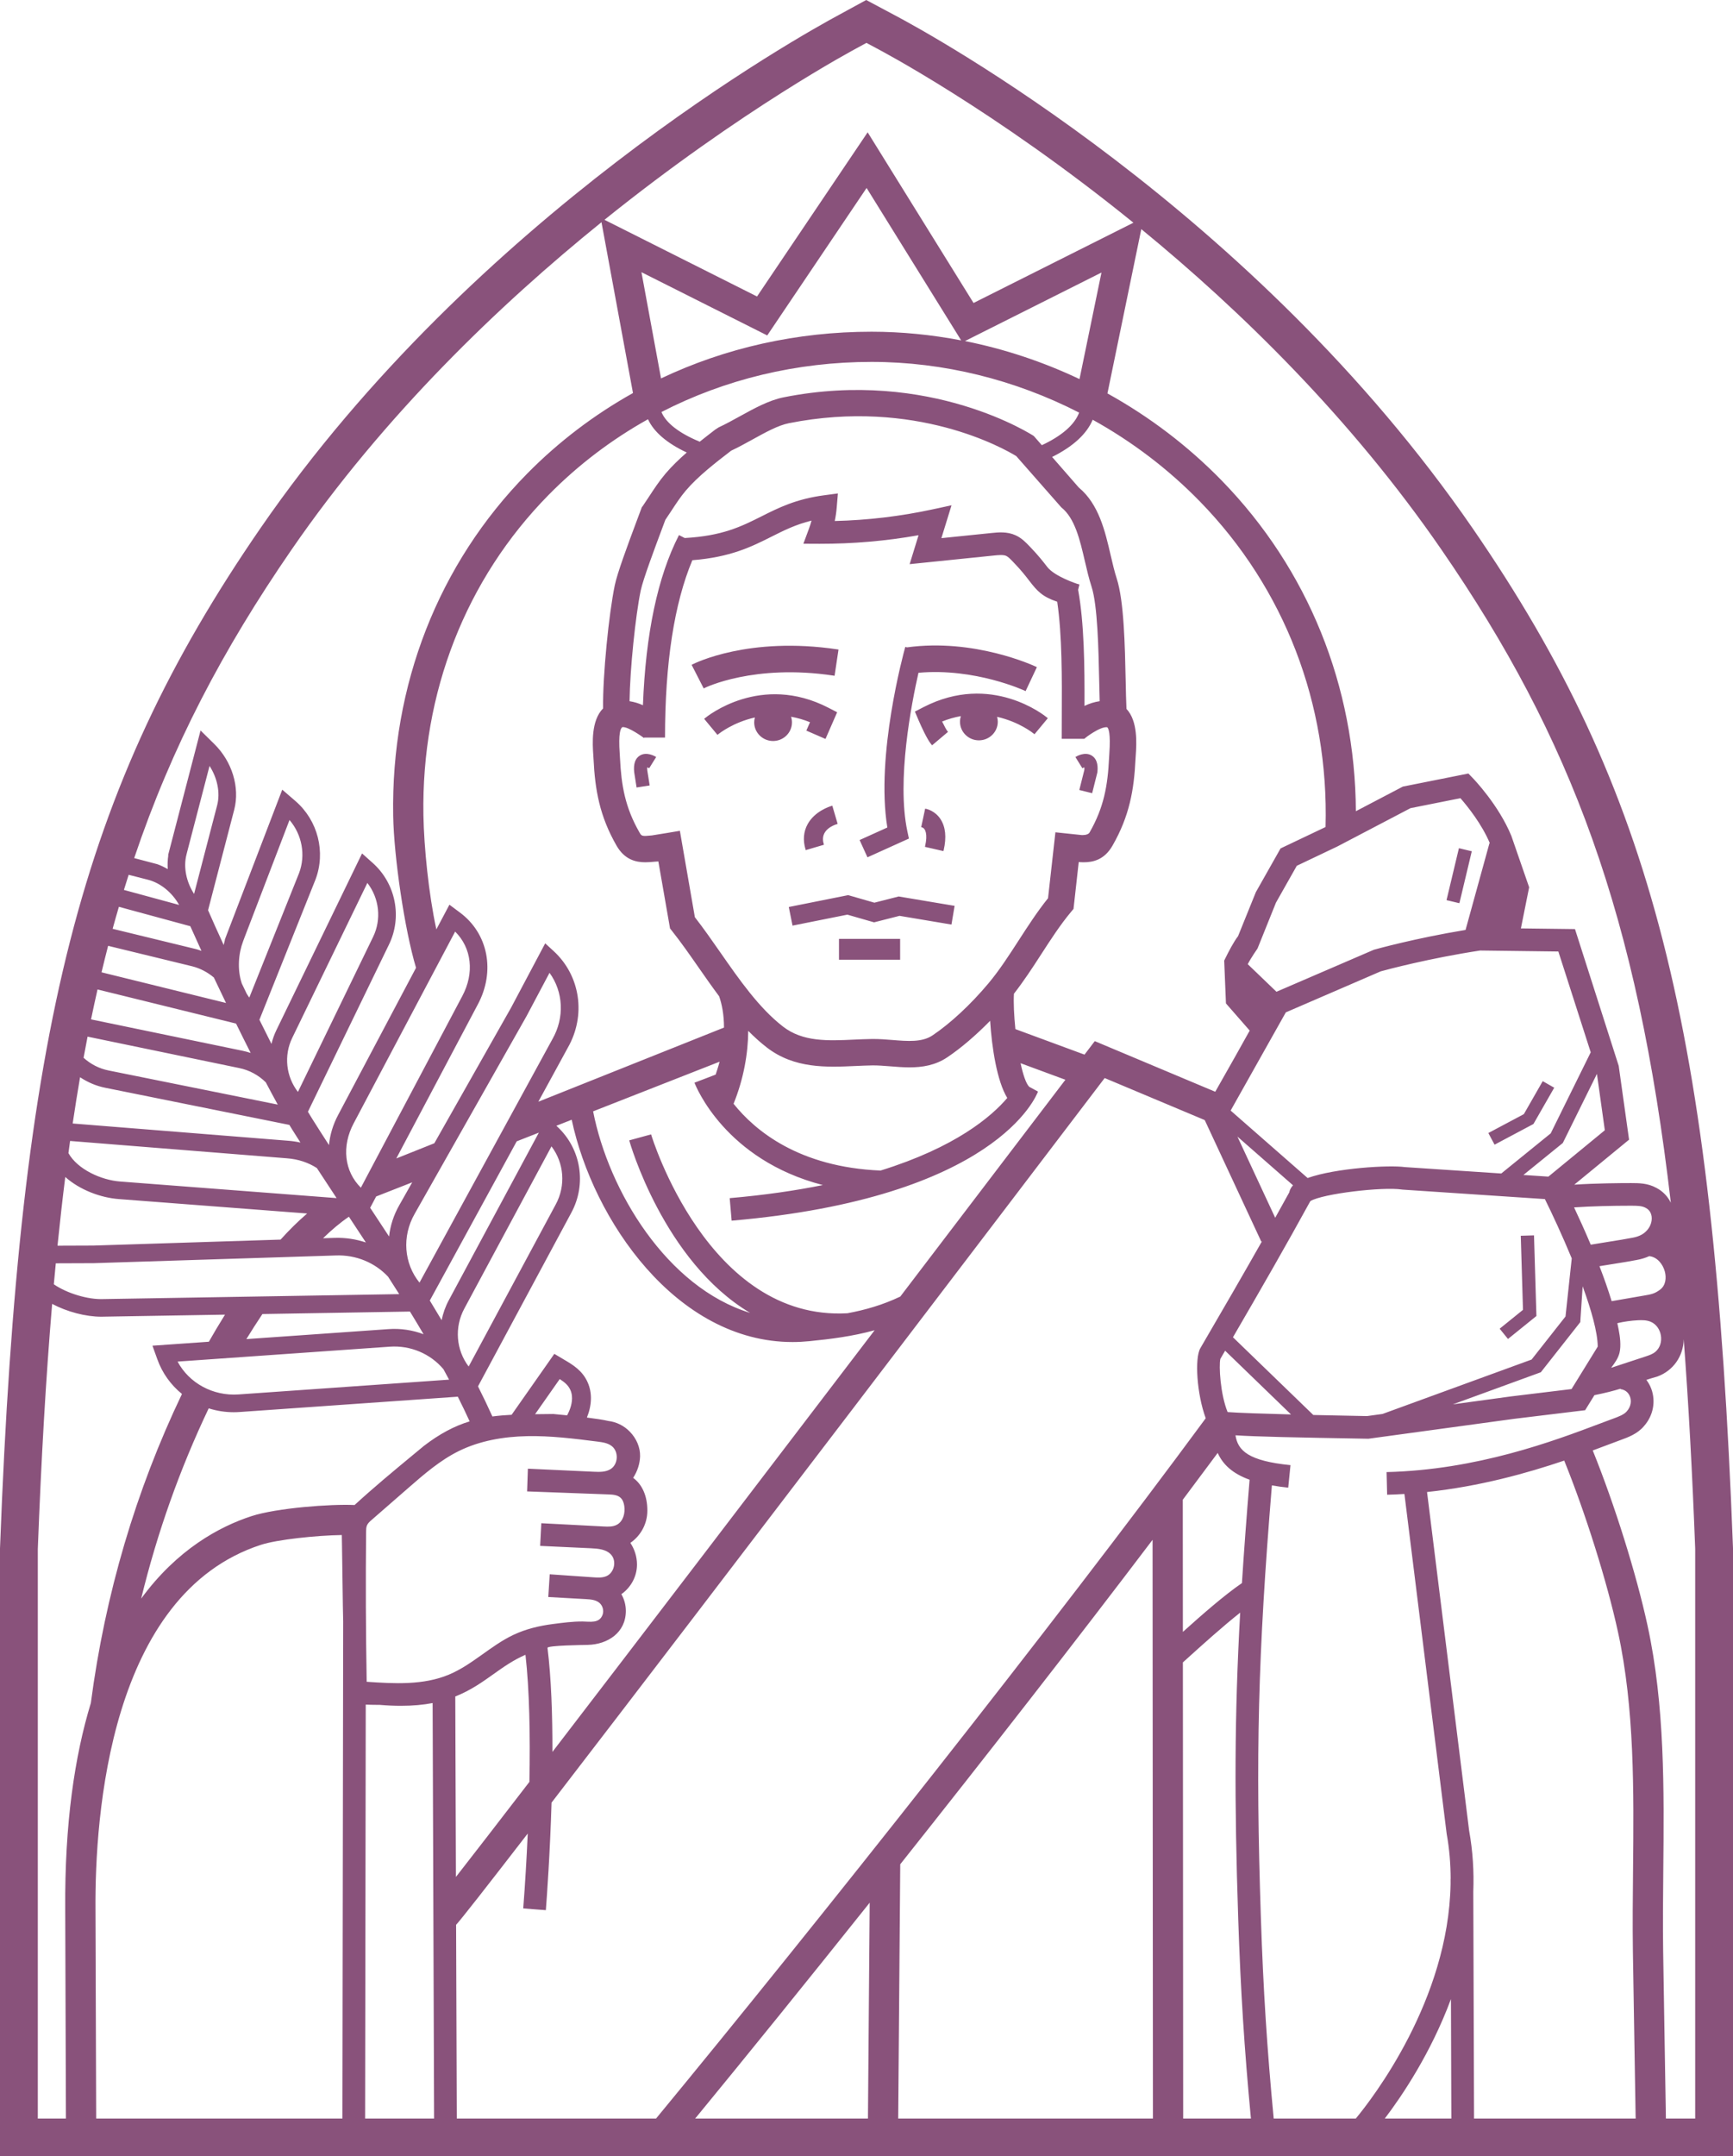 <svg width="160" height="199" viewBox="0 0 160 199" fill="none" xmlns="http://www.w3.org/2000/svg">
<path d="M139.226 123.573L141.85 121.454L141.628 114.011L140.406 114.048L140.61 120.886L138.457 122.626L139.226 123.573ZM141.576 103.733L143.494 100.384L142.433 99.779L140.69 102.823L137.412 104.566L137.987 105.642L141.576 103.733ZM95.438 67.706L95.51 67.764L96.74 66.283L96.67 66.225C96.462 66.051 91.515 62.04 85.262 65.262L84.468 65.673L84.819 66.495C85.037 67.002 85.589 68.234 85.995 68.714L86.055 68.784L87.527 67.543L87.468 67.473C87.383 67.371 87.199 67.036 86.981 66.588C87.542 66.361 88.111 66.198 88.715 66.089C88.659 66.258 88.632 66.432 88.632 66.611C88.632 67.556 89.415 68.326 90.376 68.326C91.338 68.326 92.121 67.556 92.121 66.611C92.121 66.46 92.099 66.307 92.056 66.157C94.092 66.614 95.384 67.66 95.438 67.706ZM77.46 88.57H83.105V86.646H77.46V88.57ZM82.975 82.735L80.728 83.308L78.329 82.618L78.307 82.612L72.915 83.689L72.825 83.708L73.171 85.425L78.233 84.413L80.675 85.115L80.699 85.122L83.049 84.523L87.844 85.327L88.135 83.601L82.994 82.739L82.975 82.735ZM85.395 78.156L87.104 78.547L87.125 78.459C87.398 77.276 87.3 76.315 86.835 75.6C86.335 74.833 85.586 74.667 85.503 74.649L85.414 74.632L85.05 76.336L85.132 76.36C85.448 76.45 85.658 77.012 85.415 78.066L85.395 78.156ZM135.883 78.563L134.695 78.28L133.551 83.074L134.739 83.357L135.883 78.563ZM159.999 142.868L159.997 142.817L159.996 142.797L159.996 142.778C158.182 94.834 152.57 72.873 135.98 48.784C115.752 19.412 85.858 3.118 82.516 1.356L81.639 0.888L79.974 0L78.317 0.904L77.452 1.376C74.078 3.187 43.911 19.903 24.022 48.784C7.432 72.873 1.82 94.846 0.003 142.829L0 142.895V199H160V142.914L159.999 142.868ZM133.103 50.756C145.078 68.143 151.178 84.487 154.26 110.999C153.974 110.413 153.515 109.935 152.929 109.631C152.116 109.182 151.287 109.189 150.619 109.186H150.509C149.664 109.186 147.351 109.2 145.346 109.333L150.404 105.18L149.448 98.367L145.411 85.744L140.418 85.681L141.179 81.887L139.539 77.151C138.37 74.296 136.064 71.898 135.966 71.798L135.569 71.388L129.52 72.594L125.181 74.867C125.121 63.322 120.771 52.543 112.813 44.368C109.685 41.155 106.11 38.45 102.245 36.308L105.371 21.147C114.52 28.644 124.714 38.573 133.103 50.756ZM149.323 122.114C149.944 121.969 150.579 121.879 151.216 121.846C151.611 121.826 152.019 121.829 152.385 121.978C153.446 122.409 153.721 124.001 152.84 124.753C152.585 124.97 152.257 125.08 151.939 125.185C151.421 125.355 150.902 125.526 150.384 125.696C149.839 125.875 149.293 126.054 148.749 126.234C149.066 125.811 149.39 125.374 149.519 124.863C149.562 124.689 149.583 124.511 149.593 124.332C149.631 123.586 149.477 122.845 149.323 122.114ZM153.245 119.038C152.745 119.406 152.456 119.454 151.685 119.585L148.796 120.084C148.476 119.032 148.087 117.934 147.671 116.856C148.087 116.787 148.507 116.72 148.906 116.657C149.775 116.518 150.595 116.388 151.116 116.282C151.536 116.206 151.922 116.085 152.272 115.927L152.271 115.931C153.022 116.007 153.533 116.698 153.706 117.349C153.854 117.901 153.813 118.632 153.245 119.038ZM113.833 123.415C116.45 118.913 118.722 114.966 120.977 110.851C122.116 110.158 127.676 109.515 129.409 109.779L129.499 109.789C129.575 109.794 139.999 110.488 142.632 110.663C143.288 111.986 144.229 114.002 145.112 116.135L144.536 121.497L141.405 125.472L127.64 130.494L126.208 130.69C124.742 130.665 122.993 130.63 121.252 130.589L113.833 123.415ZM119.193 130.539C116.61 130.471 114.31 130.394 113.34 130.32C112.661 128.658 112.523 126.035 112.67 125.411C112.82 125.154 112.963 124.909 113.11 124.656L119.193 130.539ZM57.367 147.125C58.231 146.522 58.81 145.51 58.81 144.389C58.81 143.662 58.581 142.967 58.199 142.392C59.147 141.737 59.768 140.644 59.768 139.41C59.768 138.048 59.28 136.988 58.455 136.389C58.848 135.792 59.077 135.087 59.096 134.402C59.117 133.595 58.77 132.764 58.142 132.121C57.599 131.564 56.895 131.229 56.171 131.141C55.73 131.036 55.013 130.928 54.187 130.825C54.652 129.67 54.682 128.557 54.268 127.604C53.785 126.485 52.873 125.948 52.068 125.475L51.177 124.946L50.712 125.612C50.668 125.673 48.225 129.157 47.235 130.57C46.633 130.599 46.04 130.649 45.461 130.726C45.039 129.795 44.596 128.868 44.132 127.946L52.741 111.932C54.178 109.286 53.65 106.018 51.458 103.983L51.366 103.897L52.783 103.34C54.745 112.581 62.443 123.856 73.171 123.856C73.678 123.856 74.193 123.83 74.714 123.778C76.666 123.583 78.697 123.335 80.751 122.767C70.414 136.324 59.076 151.169 51.002 161.684C51.01 158.279 50.895 154.857 50.548 152.08C50.521 151.851 53.959 151.814 54.27 151.806C56.099 151.76 57.781 150.684 57.781 148.67C57.781 148.114 57.631 147.584 57.367 147.125ZM52.552 130.217C52.498 130.35 52.429 130.485 52.358 130.621C51.946 130.579 51.536 130.539 51.145 130.503L51.086 130.497L51.028 130.498C50.62 130.505 50.211 130.509 49.8 130.512C49.668 130.513 49.535 130.515 49.402 130.516C50.617 128.783 51.3 127.809 51.676 127.273C52.124 127.559 52.473 127.849 52.666 128.294C52.956 128.961 52.764 129.708 52.552 130.217ZM33.317 109.612C31.794 108.104 31.516 105.795 32.664 103.65L42.021 85.976C43.544 87.484 43.822 89.794 42.675 91.939L33.317 109.612ZM33.78 114.666C32.881 114.366 31.917 114.213 30.92 114.243L29.825 114.277C30.612 113.51 31.412 112.833 32.213 112.29C32.734 113.078 33.257 113.87 33.78 114.666ZM99.63 38.079C99.219 39.187 98.04 40.224 96.187 41.087L95.447 40.239C95.447 40.239 85.912 33.962 72.348 36.669C70.99 36.94 69.623 37.694 68.3 38.424C67.654 38.781 66.984 39.15 66.352 39.441L66.042 39.641C65.574 40 65.088 40.376 64.602 40.765C62.7 39.979 61.484 39.033 61.068 38.025C66.938 35.008 73.545 33.4 80.466 33.4C87.133 33.4 93.712 35.05 99.63 38.079ZM89.091 31.477L101.694 25.152L99.666 34.986C96.296 33.388 92.742 32.205 89.091 31.477ZM91.253 90.76C89.626 92.701 87.744 94.451 86.091 95.558C85.126 96.205 83.799 96.096 82.394 95.981C81.783 95.931 81.15 95.883 80.523 95.888C79.972 95.896 79.415 95.921 78.857 95.946C76.424 96.059 74.126 96.162 72.291 94.743C70.084 93.035 68.268 90.429 66.513 87.91C65.749 86.814 64.961 85.684 64.154 84.648L62.77 76.676C62.77 76.676 60.321 77.088 60.177 77.102C59.249 77.193 59.233 77.166 59.042 76.83C57.708 74.507 57.363 72.478 57.24 69.957C57.235 69.836 57.226 69.697 57.215 69.545C57.087 67.662 57.285 67.216 57.46 67.107C57.999 67.032 59.437 68.092 59.446 68.103L59.483 68.072H61.398C61.398 61.185 62.247 55.692 63.921 51.702C67.454 51.422 69.38 50.459 71.243 49.522C72.378 48.952 73.465 48.406 74.924 48.048C74.858 48.295 74.781 48.539 74.692 48.78L74.173 50.18L75.669 50.187C78.716 50.191 81.794 49.934 84.806 49.395L83.983 52.066L91.771 51.268C92.152 51.228 92.626 51.18 92.894 51.301C93.081 51.386 93.29 51.602 93.51 51.831L93.571 51.894C94.274 52.619 94.689 53.157 95.021 53.59C95.768 54.56 96.224 55.063 97.607 55.534C98.066 58.634 98.047 62.628 98.028 66.205C98.025 66.883 98.022 67.546 98.022 68.186H100.116C100.116 68.139 101.58 67.026 102.219 67.117C102.349 67.216 102.548 67.662 102.42 69.545C102.409 69.697 102.4 69.836 102.395 69.957C102.272 72.477 101.927 74.507 100.593 76.831C100.436 77.106 99.871 77.068 99.871 77.068L97.441 76.812L96.76 82.897C95.77 84.128 94.899 85.476 94.054 86.783C93.131 88.21 92.261 89.557 91.253 90.76ZM92.996 101.331C91.526 103.057 88.22 105.882 81.297 108.03C73.777 107.716 69.719 104.36 67.727 101.867C68.664 99.556 69.069 97.201 69.079 95.136C69.622 95.685 70.19 96.202 70.793 96.668C73.338 98.637 76.329 98.502 78.969 98.381C79.501 98.357 80.032 98.333 80.558 98.325C81.068 98.322 81.615 98.363 82.195 98.41C82.766 98.457 83.363 98.506 83.969 98.506C85.142 98.506 86.348 98.322 87.452 97.582C88.722 96.732 90.099 95.55 91.414 94.208C91.573 96.699 92.045 99.771 92.996 101.331ZM100.127 65.149C100.141 61.473 100.102 57.514 99.538 54.434L99.657 53.939C99.581 53.92 99.44 53.881 99.439 53.878C99.439 53.878 97.367 53.207 96.684 52.318C96.337 51.868 95.863 51.252 95.077 50.442L95.019 50.382C94.704 50.055 94.311 49.647 93.756 49.397C92.973 49.044 92.154 49.129 91.557 49.19L86.914 49.666L87.85 46.633L86.101 47.01C83.136 47.65 80.104 48.01 77.068 48.084C77.155 47.671 77.216 47.253 77.251 46.833L77.359 45.539L76.068 45.712C73.485 46.056 71.866 46.87 70.3 47.657C68.45 48.586 66.694 49.464 63.217 49.654L62.687 49.383C60.728 53.188 59.612 58.461 59.359 65.085C58.964 64.906 58.548 64.778 58.123 64.714C58.161 61.733 58.681 56.773 59.152 54.51C59.365 53.483 60.48 50.508 61.147 48.731L61.43 47.973C61.602 47.719 61.774 47.463 61.944 47.203C62.397 46.51 62.824 45.856 63.308 45.287C64.438 43.954 66.062 42.702 67.502 41.595C68.173 41.28 68.839 40.913 69.484 40.557C70.696 39.888 71.841 39.256 72.827 39.059C84.534 36.726 92.74 41.427 93.827 42.094L97.983 46.822C99.241 47.819 99.706 49.832 100.158 51.777C100.342 52.57 100.533 53.391 100.779 54.148C101.336 55.867 101.422 59.929 101.485 62.895C101.499 63.556 101.512 64.164 101.529 64.712C101.045 64.782 100.569 64.932 100.127 65.149ZM80.466 30.614C73.577 30.614 66.974 32.104 61.03 34.924L59.222 25.121L70.836 30.957L80.009 17.347L88.74 31.414C86.019 30.894 83.251 30.614 80.466 30.614ZM59.826 38.692C60.366 39.866 61.576 40.904 63.405 41.762C62.702 42.376 62.028 43.023 61.443 43.712C60.861 44.397 60.371 45.147 59.897 45.871C59.698 46.176 59.499 46.479 59.296 46.773L59.274 46.765L58.858 47.877C57.885 50.474 56.991 52.898 56.759 54.016C56.219 56.612 55.639 62.317 55.68 65.38C54.562 66.502 54.705 68.648 54.777 69.711C54.786 69.845 54.794 69.968 54.8 70.075C54.937 72.877 55.35 75.304 56.921 78.042C57.664 79.336 58.694 79.579 59.582 79.579C59.881 79.579 60.164 79.552 60.415 79.528C60.532 79.516 60.66 79.512 60.783 79.502L61.861 85.685L62.049 85.922C62.876 86.962 63.668 88.098 64.506 89.301C65.121 90.184 65.745 91.075 66.393 91.944C66.652 92.672 66.842 93.648 66.844 94.834L49.701 101.678L52.42 96.699C54.127 93.716 53.589 90.046 51.112 87.773L50.336 87.06L47.185 92.999L40.101 105.51L36.588 106.913L44.113 92.701C45.754 89.636 45.07 86.144 42.455 84.212L41.493 83.495L40.287 85.772C39.578 82.522 39.143 78.169 39.093 75.242C38.895 63.943 43.001 53.441 50.657 45.669C53.395 42.89 56.483 40.559 59.826 38.692ZM38.73 118.373C37.297 116.611 37.092 114.107 38.283 112.024L48.614 93.778L50.735 89.781C52.005 91.526 52.144 93.905 50.998 95.908L38.73 118.373ZM34.728 110.423L38.058 109.117L36.867 111.222C36.341 112.142 36.029 113.127 35.921 114.116C35.34 113.229 34.758 112.346 34.176 111.467L34.728 110.423ZM37.85 121.043C38.277 121.738 38.694 122.436 39.107 123.136C38.094 122.755 36.989 122.58 35.853 122.665L22.746 123.585C23.198 122.85 23.693 122.072 24.228 121.271L37.85 121.043ZM35.971 124.286C37.928 124.144 39.76 124.958 40.942 126.364C41.116 126.685 41.291 127.005 41.462 127.327L22.029 128.691C19.661 128.856 17.458 127.647 16.395 125.66L35.971 124.286ZM41.444 119.982C41.121 120.577 40.902 121.204 40.774 121.841C40.414 121.234 40.052 120.629 39.682 120.026L47.706 105.333L49.749 104.531L41.444 119.982ZM42.878 120.752L50.916 105.799C52.074 107.321 52.254 109.417 51.307 111.161L43.269 126.115C42.111 124.592 41.93 122.496 42.878 120.752ZM78.241 121.199C65.364 121.936 60.16 104.865 60.112 104.692L58.093 105.244C58.132 105.389 61.253 116.399 69.256 121.166C61.579 118.817 56.197 109.921 54.759 102.566L66.436 97.984C66.339 98.378 66.075 99.179 66.073 99.174L65.096 99.549L64.117 99.921C64.246 100.26 66.953 107.041 75.97 109.369C73.453 109.876 70.608 110.295 67.369 110.575L67.549 112.656C91.987 110.542 95.688 101.138 95.833 100.739L95.024 100.301C94.727 100.006 94.452 99.178 94.225 98.123C96.402 98.926 97.647 99.386 98.363 99.65C94.235 105.074 88.895 112.085 83.12 119.659C81.5 120.433 79.876 120.896 78.241 121.199ZM93.746 94.976C93.617 93.713 93.564 92.513 93.612 91.71C94.513 90.555 95.325 89.315 96.107 88.104C97.02 86.692 97.882 85.359 98.877 84.166L99.113 83.882L99.594 79.56C99.741 79.571 99.894 79.579 100.053 79.579C100.941 79.579 101.972 79.336 102.713 78.042C104.285 75.304 104.699 72.877 104.835 70.075C104.84 69.968 104.849 69.844 104.858 69.71C104.929 68.661 105.071 66.556 104.002 65.423C103.969 64.726 103.949 63.847 103.929 62.844C103.859 59.553 103.771 55.457 103.103 53.397C102.89 52.74 102.72 52.006 102.539 51.228C102.028 49.02 101.448 46.523 99.595 44.989L97.137 42.173C99.065 41.214 100.333 40.051 100.883 38.738C104.514 40.749 107.871 43.29 110.809 46.309C118.59 54.302 122.697 64.96 122.382 76.326L118.228 78.301L115.947 82.336L114.304 86.398C113.907 86.905 113.419 87.85 113.141 88.416L113.024 88.654L113.187 92.606L115.379 95.112L114.085 97.427L112.199 100.758L101.076 96.086L100.42 96.947C100.325 97.072 100.225 97.204 100.128 97.331C99.55 97.118 95.286 95.544 93.746 94.976ZM123.472 78.121L130.226 74.584L134.835 73.665C135.484 74.407 136.811 76.053 137.553 77.828L137.515 77.818L135.308 85.823C130.628 86.594 127.006 87.606 126.843 87.652L117.85 91.529L115.199 88.983C115.509 88.38 116.102 87.536 116.102 87.536L117.805 83.302L119.727 79.903L123.472 78.121ZM118.714 93.431L127.477 89.645C128.028 89.493 131.964 88.435 136.659 87.723L143.876 87.814L146.864 97.118L143.17 104.598L138.605 108.301C131.67 107.84 130.074 107.733 129.694 107.71C128.277 107.507 123.32 107.793 120.727 108.719L113.619 102.494L118.714 93.431ZM147.437 99.109L148.166 104.311L142.955 108.59C142.139 108.536 141.37 108.485 140.65 108.437L144.287 105.486L147.437 99.109ZM119.381 109.393C119.358 109.418 119.335 109.439 119.312 109.467C119.151 109.667 119.066 109.861 119.034 110.041C118.602 110.827 118.169 111.607 117.733 112.387L114.246 104.895L119.381 109.393ZM142.257 126.645L145.9 122.019L146.119 118.714C146.912 120.885 147.499 122.943 147.511 124.278L145.093 128.196L139.504 128.874L134.138 129.607L142.257 126.645ZM146.867 114.872C146.323 113.583 145.781 112.392 145.327 111.43C146.897 111.32 148.873 111.275 150.509 111.275H150.623C151.134 111.279 151.577 111.274 151.94 111.473C152.339 111.679 152.459 112.033 152.49 112.293C152.548 112.793 152.323 113.341 151.895 113.71C151.615 113.965 151.228 114.139 150.721 114.231C150.211 114.334 149.431 114.457 148.576 114.594C148.026 114.681 147.439 114.775 146.867 114.872ZM79.126 4.431L79.993 3.959L80.864 4.424C81.047 4.522 91.71 10.072 104.643 20.554L89.882 27.962L80.106 12.211L69.893 27.363L55.808 20.286C68.498 10.073 78.945 4.53 79.126 4.431ZM26.899 50.756C35.465 38.317 46.098 28.13 55.532 20.508L58.44 36.273C54.878 38.266 51.586 40.752 48.665 43.717C40.48 52.026 36.089 63.239 36.3 75.291C36.367 79.053 37.346 85.77 38.41 89.318L31.225 102.887C30.738 103.797 30.461 104.744 30.374 105.677C29.847 104.862 29.323 104.048 28.817 103.241C28.695 103.045 28.563 102.829 28.429 102.603L35.902 87.194C37.157 84.636 36.537 81.524 34.396 79.628L33.427 78.763L25.521 95.065C25.318 95.478 25.17 95.906 25.063 96.341C24.694 95.612 24.322 94.865 23.951 94.114L29.127 81.175C30.089 78.638 29.352 75.731 27.288 73.938L26.059 72.878L20.922 86.283L20.754 86.73L20.766 86.745C20.718 86.901 20.692 87.059 20.654 87.216C20.085 85.983 19.591 84.884 19.21 84.003L21.627 74.717C22.153 72.668 21.435 70.297 19.795 68.675L18.516 67.416L15.521 78.919L15.54 78.938C15.471 79.355 15.461 79.783 15.488 80.211C15.179 80.033 14.86 79.874 14.526 79.757L12.389 79.193C15.861 68.895 20.553 59.971 26.899 50.756ZM27.507 100.773C26.411 99.36 26.182 97.416 26.986 95.775L33.917 81.485C35.014 82.897 35.243 84.842 34.438 86.483L27.507 100.773ZM23.016 92.067C22.923 91.95 22.85 91.822 22.771 91.697C22.621 91.386 22.472 91.076 22.325 90.769C21.892 89.477 22.014 88.001 22.447 86.863L22.547 86.594L26.729 75.678C27.884 77.026 28.241 78.92 27.609 80.586L23.016 92.067ZM17.918 82.5C17.198 81.388 16.918 80.031 17.215 78.875L17.274 78.639L19.346 70.688C20.067 71.8 20.347 73.155 20.051 74.311L17.918 82.5ZM11.878 80.735L13.681 81.196C14.84 81.498 15.897 82.379 16.538 83.516L11.441 82.131C11.585 81.663 11.73 81.197 11.878 80.735ZM10.976 83.689L17.571 85.48C17.869 86.155 18.216 86.923 18.6 87.758C18.445 87.707 18.297 87.643 18.137 87.603L10.399 85.72C10.586 85.035 10.779 84.361 10.976 83.689ZM9.982 87.29L17.745 89.179C18.497 89.369 19.173 89.734 19.744 90.213C20.105 90.975 20.482 91.764 20.868 92.564L9.374 89.734C9.571 88.91 9.774 88.094 9.982 87.29ZM9.004 91.317L21.794 94.466C22.242 95.379 22.695 96.29 23.144 97.177C22.896 97.096 22.643 97.024 22.382 96.972L8.405 94.078C8.598 93.145 8.798 92.225 9.004 91.317ZM8.085 95.671L22.058 98.565C23.023 98.755 23.875 99.232 24.54 99.888C24.923 100.617 25.294 101.308 25.644 101.943L10.041 98.797C9.163 98.624 8.371 98.213 7.716 97.623C7.836 96.967 7.958 96.314 8.085 95.671ZM7.392 99.418C8.096 99.883 8.878 100.224 9.722 100.391L26.716 103.817C26.829 104.004 26.938 104.184 27.042 104.349C27.271 104.713 27.506 105.08 27.739 105.446C27.375 105.366 26.999 105.307 26.612 105.279L6.71 103.687C6.927 102.236 7.151 100.808 7.392 99.418ZM6.471 105.298L26.488 106.899C27.548 106.976 28.482 107.301 29.255 107.799C29.861 108.728 30.469 109.653 31.076 110.572L11.107 109.043C9.329 108.914 7.151 107.908 6.319 106.423C6.37 106.05 6.418 105.668 6.471 105.298ZM6.026 108.623C7.379 109.828 9.313 110.542 10.986 110.663L28.356 111.993C27.51 112.718 26.69 113.533 25.905 114.402L8.619 114.953L5.309 114.965C5.531 112.787 5.768 110.671 6.026 108.623ZM5.152 116.59L8.648 116.577L30.976 115.867C32.882 115.786 34.632 116.546 35.831 117.827C36.175 118.362 36.519 118.896 36.857 119.434L9.557 119.891C8.113 119.952 6.182 119.359 4.969 118.527C5.027 117.873 5.089 117.232 5.152 116.59ZM6.087 195.518H3.491V142.961C3.805 134.672 4.235 127.19 4.814 120.335C6.18 121.059 7.895 121.52 9.357 121.52C9.439 121.52 9.52 121.519 9.601 121.515L20.774 121.328C20.21 122.23 19.715 123.07 19.283 123.828L14.075 124.194L14.525 125.443C14.981 126.727 15.781 127.822 16.8 128.648C12.545 137.544 9.707 147.125 8.387 157.172C6.892 162.074 5.966 168.294 6.022 176.214L6.087 195.518ZM31.615 195.518H8.879L8.815 176.199C8.754 167.598 10.12 147.103 24.098 142.569C25.611 142.079 29.227 141.702 31.559 141.667C31.56 141.775 31.562 141.884 31.564 141.997C31.569 142.185 31.573 142.391 31.575 142.629L31.655 148.217C31.669 148.705 31.677 149.178 31.684 149.644L31.615 195.518ZM23.234 139.919C20.257 140.885 16.364 142.992 13.033 147.535C14.518 141.444 16.603 135.572 19.269 129.975C20.002 130.208 20.778 130.333 21.576 130.333C21.765 130.333 21.956 130.326 22.148 130.312L42.268 128.9C42.649 129.657 43.011 130.416 43.361 131.178C41.955 131.602 40.581 132.333 39.136 133.442L38.127 134.277C36.257 135.823 34.484 137.295 32.737 138.897C30.529 138.793 25.538 139.172 23.234 139.919ZM33.709 195.518L33.767 157.317C34.078 157.334 34.443 157.338 34.874 157.342L35.077 157.344C35.768 157.402 36.41 157.429 37.01 157.429C38.123 157.429 39.088 157.336 39.942 157.174L40.078 195.518H33.709ZM33.854 155.211C33.772 150.592 33.754 145.97 33.8 141.35C33.803 141.162 33.805 140.968 33.874 140.794C33.878 140.784 33.882 140.775 33.886 140.766C33.973 140.57 34.139 140.423 34.301 140.282C35.436 139.292 36.573 138.302 37.709 137.312C39.161 136.046 40.635 134.767 42.363 133.915C44.309 132.957 46.503 132.585 48.672 132.542C50.842 132.498 53.004 132.771 55.158 133.043C55.624 133.102 56.117 133.171 56.486 133.462C57.135 133.972 57.08 135.129 56.386 135.575C55.934 135.866 55.357 135.851 54.819 135.826C52.792 135.732 50.765 135.639 48.737 135.545C48.713 136.243 48.69 136.942 48.666 137.641C51.175 137.734 53.683 137.827 56.192 137.92C56.585 137.935 57.013 137.964 57.298 138.232C57.505 138.425 57.597 138.711 57.638 138.991C57.735 139.64 57.539 140.397 56.963 140.713C56.593 140.915 56.147 140.899 55.725 140.877C53.809 140.777 51.893 140.677 49.977 140.577C49.941 141.274 49.906 141.972 49.87 142.67C51.436 142.743 53.002 142.816 54.568 142.888C55.237 142.92 55.985 142.986 56.428 143.488C56.945 144.073 56.714 145.137 56 145.456C55.626 145.624 55.197 145.599 54.787 145.57C53.442 145.477 52.098 145.384 50.753 145.291C50.709 145.989 50.664 146.688 50.621 147.387C51.781 147.452 52.942 147.518 54.103 147.583C54.543 147.608 55.018 147.646 55.35 147.935C55.65 148.197 55.768 148.649 55.634 149.023C55.335 149.853 54.462 149.65 53.782 149.646C52.864 149.64 51.949 149.765 51.04 149.882C49.794 150.042 48.558 150.337 47.417 150.874C45.298 151.871 43.608 153.645 41.448 154.549C39.082 155.539 36.413 155.386 33.854 155.211ZM42.034 156.568C43.444 156.009 44.518 155.248 45.572 154.497C46.487 153.845 47.381 153.211 48.514 152.72C48.878 155.903 48.963 160.099 48.878 164.448C45.976 168.22 43.631 171.255 42.093 173.222L42.034 156.568ZM42.173 195.518L42.109 177.638C42.522 177.206 44.986 174.057 48.724 169.215C48.617 171.622 48.474 173.978 48.308 176.128L50.396 176.288C50.498 174.968 50.781 171.005 50.922 166.364C65.488 147.445 93.674 110.419 101.989 99.492L111.228 103.372L116.45 114.59L116.51 114.562C114.746 117.679 112.901 120.859 110.822 124.425C110.281 125.353 110.5 128.674 111.32 130.89C97.319 149.898 75.249 177.721 60.571 195.518H42.173ZM80.134 195.518H64.183C69.019 189.633 74.556 182.789 80.294 175.598L80.134 195.518ZM82.927 195.518L83.115 172.054C91.094 162.008 99.297 151.494 106.411 142.109L106.444 195.518H82.927ZM109.201 138.41C110.31 136.933 111.388 135.489 112.424 134.09C112.909 135.169 113.809 136 115.369 136.564C115.085 140.014 114.851 143.152 114.662 146.102C113.041 147.212 111.03 148.97 109.209 150.608L109.201 138.41ZM109.237 195.518L109.21 153.422L109.587 153.082C111.062 151.749 112.9 150.093 114.5 148.83C113.972 158.309 113.955 166.167 114.319 177.081C114.54 183.703 114.884 189.105 115.492 195.518H109.237ZM117.595 195.518C116.979 189.062 116.633 183.656 116.412 177.012C115.911 161.996 116.136 152.803 117.428 137.086C117.896 137.168 118.389 137.241 118.936 137.295L119.145 135.217C115.27 134.831 114.281 133.88 114.067 132.463C115.953 132.588 119.482 132.665 126.251 132.78L126.332 132.782L139.772 130.946L146.348 130.148L147.206 128.758C148.204 128.559 148.968 128.36 149.613 128.163L149.608 128.199C150.178 128.274 150.405 128.667 150.49 128.895C150.621 129.245 150.616 129.78 150.192 130.254C149.936 130.559 149.418 130.749 148.919 130.933L148.83 130.965C148.481 131.094 148.098 131.238 147.685 131.394C143.456 132.988 136.378 135.656 128.016 135.858L128.068 137.948C128.604 137.935 129.137 137.911 129.664 137.879L133.565 169.241C133.818 170.644 133.928 172.033 133.931 173.397H133.924L133.925 173.875C133.738 184.595 126.707 193.67 125.176 195.518H117.595ZM127.853 195.518C129.468 193.391 132.112 189.464 133.96 184.491L133.996 195.518H127.853ZM136.092 195.518L136.022 174.592C136.092 172.752 135.984 170.857 135.635 168.928L131.752 137.698C136.645 137.176 141.024 135.945 144.417 134.797C146.375 139.63 148.376 145.988 149.381 150.617C150.917 157.685 150.842 165.285 150.771 172.635C150.746 175.096 150.721 177.641 150.758 180.113C150.801 182.971 150.845 185.49 150.888 188.008C150.929 190.412 150.971 192.825 151.012 195.518H136.092ZM156.509 195.518H153.805C153.763 192.806 153.721 190.379 153.68 187.96C153.637 185.445 153.594 182.927 153.551 180.071C153.515 177.633 153.539 175.106 153.563 172.662C153.637 165.159 153.712 157.4 152.111 150.027C151.066 145.217 149.073 138.868 147.051 133.862C147.542 133.68 148.006 133.506 148.425 133.348C148.833 133.195 149.21 133.052 149.555 132.925L149.642 132.893C150.328 132.642 151.182 132.328 151.776 131.62C152.63 130.666 152.89 129.344 152.455 128.169C152.342 127.867 152.187 127.593 152.002 127.348C152.292 127.252 152.598 127.157 152.944 127.061L153.027 127.035C154.489 126.498 155.418 125.149 155.45 123.603C155.897 129.542 156.244 135.94 156.508 142.909L156.509 142.961V195.518ZM76.962 62.353L77.053 62.367L77.416 59.946L77.326 59.932C69.131 58.706 64.144 61.209 63.936 61.315L63.854 61.357L64.969 63.535L65.051 63.493C65.096 63.47 69.606 61.245 76.962 62.353ZM59.069 69.734C58.649 69.994 58.473 70.497 58.551 71.263L58.773 72.678L59.981 72.489L59.762 71.107C59.749 70.974 59.749 70.881 59.755 70.818C59.816 70.838 59.885 70.869 59.938 70.901L60.258 70.382L60.582 69.865C60.438 69.775 59.691 69.347 59.069 69.734ZM80.089 79.121L83.848 77.421L83.915 77.39L83.769 76.703C82.775 72.002 84.145 64.968 84.798 62.091C90.012 61.622 94.561 63.724 94.606 63.745L94.689 63.784L95.731 61.569L95.648 61.53C95.418 61.422 89.942 58.893 83.741 59.745L83.582 59.701L83.557 59.789C83.445 60.191 80.83 69.701 81.924 76.37L79.364 77.527L80.089 79.121ZM73.037 66.148C73.646 66.258 74.22 66.424 74.784 66.653L74.446 67.428L76.214 68.197L77.29 65.734L76.489 65.32C70.239 62.097 65.29 66.109 65.082 66.283L65.012 66.341L66.24 67.821L66.312 67.764C66.452 67.65 67.721 66.659 69.695 66.216C69.652 66.366 69.631 66.517 69.631 66.669C69.631 67.616 70.413 68.386 71.375 68.386C72.337 68.386 73.119 67.616 73.119 66.669C73.119 66.49 73.092 66.316 73.037 66.148ZM100.113 70.818C100.118 70.874 100.119 70.954 100.111 71.066L99.648 72.908L100.833 73.204L101.307 71.316L101.321 71.228C101.395 70.497 101.219 69.993 100.799 69.733C100.177 69.349 99.43 69.775 99.286 69.865L99.93 70.901C99.984 70.869 100.053 70.838 100.113 70.818ZM77.249 76.066L77.337 76.039L76.844 74.36L76.756 74.386C76.6 74.431 75.224 74.859 74.561 76.069C74.187 76.748 74.118 77.543 74.364 78.369L74.39 78.457L76.072 77.962L76.046 77.874C75.672 76.61 76.982 76.146 77.249 76.066Z" fill="#89527B"/>
</svg>
